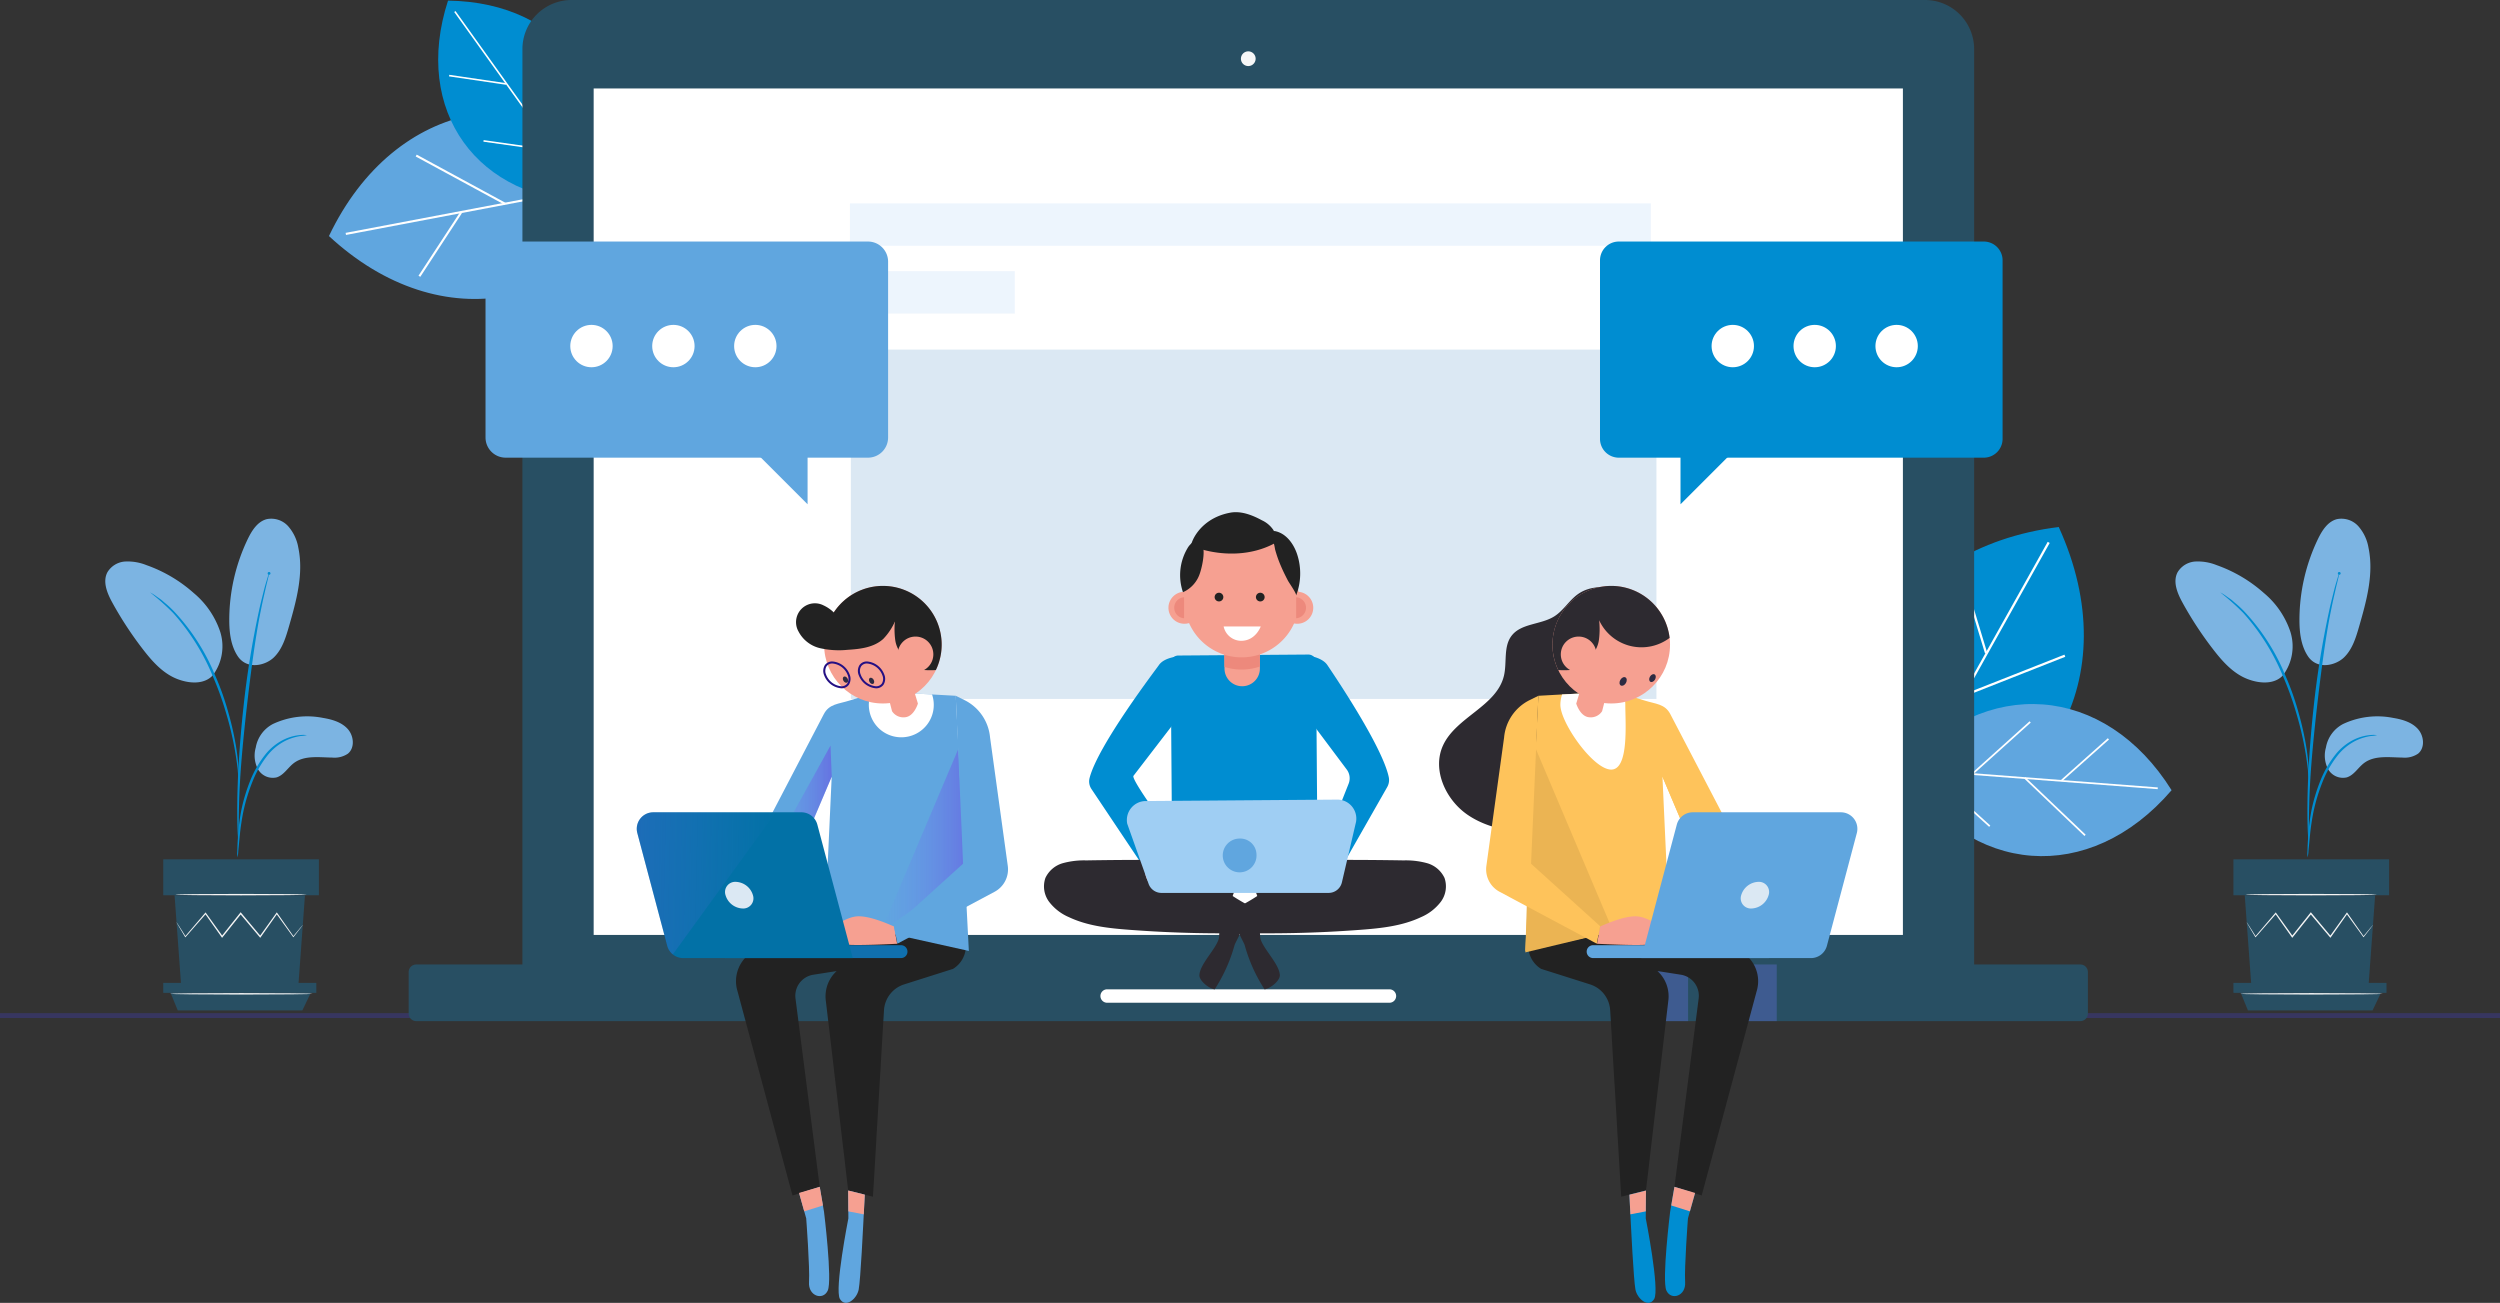 <svg xmlns="http://www.w3.org/2000/svg" xmlns:xlink="http://www.w3.org/1999/xlink" width="570" height="297.051" viewBox="0 0 570 297.051">
  <rect x="0" y="0" width="570" height="297.051" fill="#333333" stroke="none"/>
  <defs>
    <clipPath id="clip-path">
      <rect id="Rectangle_706" data-name="Rectangle 706" width="298.506" height="192.995" fill="none"/>
    </clipPath>
    <linearGradient id="linear-gradient" y1="0.5" x2="1" y2="0.5" gradientUnits="objectBoundingBox">
      <stop offset="0" stop-color="#737afb" stop-opacity="0"/>
      <stop offset="1" stop-color="#6c40e4" stop-opacity="0.502"/>
    </linearGradient>
    <linearGradient id="linear-gradient-3" x1="0.998" y1="0.509" x2="-1.107" y2="0.46" xlink:href="#linear-gradient"/>
  </defs>
  <g id="IT_Service_Netherlands_ic_11" transform="translate(-812 -944)">
    <g id="Group_257120" data-name="Group 257120" transform="translate(0 10)">
      <g id="Group_257112" data-name="Group 257112">
        <g id="Group_257110" data-name="Group 257110" transform="translate(16)">
          <rect id="Rectangle_158365" data-name="Rectangle 158365" width="570" height="1.103" transform="translate(796 1165)" fill="#373660"/>
          <g id="Group_2574" data-name="Group 2574" transform="translate(837.949 803.887)">
            <g id="Group_2529" data-name="Group 2529" transform="translate(33.051 130.256)">
              <g id="Group_2522" data-name="Group 2522" transform="translate(0 25.303)">
                <path id="Path_10254" data-name="Path 10254" d="M33.051,174.725h0C48.045,143.3,80.9,137.02,106.432,160.692h0C91.434,192.113,58.583,198.4,33.051,174.725Z" transform="translate(-33.051 -146.35)" fill="#60a6df"/>
                <g id="Group_2517" data-name="Group 2517" transform="translate(3.797 15.069)">
                  <rect id="Rectangle_678" data-name="Rectangle 678" width="67.495" height="0.484" transform="translate(0 12.58) rotate(-10.742)" fill="#fff"/>
                </g>
                <g id="Group_2518" data-name="Group 2518" transform="translate(20.418 22.92)">
                  <rect id="Rectangle_679" data-name="Rectangle 679" width="17.315" height="0.484" transform="translate(0 14.491) rotate(-56.814)" fill="#fff"/>
                </g>
                <g id="Group_2519" data-name="Group 2519" transform="translate(19.778 9.81)">
                  <rect id="Rectangle_680" data-name="Rectangle 680" width="0.484" height="23.105" transform="matrix(0.477, -0.879, 0.879, 0.477, 0, 0.425)" fill="#fff"/>
                </g>
                <g id="Group_2520" data-name="Group 2520" transform="translate(45.952 5.362)">
                  <rect id="Rectangle_681" data-name="Rectangle 681" width="0.484" height="22.964" transform="translate(0 0.431) rotate(-62.932)" fill="#fff"/>
                </g>
                <g id="Group_2521" data-name="Group 2521" transform="translate(42.597 18.534)">
                  <rect id="Rectangle_682" data-name="Rectangle 682" width="21.126" height="0.484" transform="matrix(0.543, -0.84, 0.84, 0.543, 0, 17.738)" fill="#fff"/>
                </g>
              </g>
              <g id="Group_2528" data-name="Group 2528" transform="translate(24.905)">
                <path id="Path_10255" data-name="Path 10255" d="M61.071,120.159h0c26.372.315,41.142,20.9,32.988,45.985h0C67.686,165.83,52.917,145.242,61.071,120.159Z" transform="translate(-58.827 -120.159)" fill="#008dd1"/>
                <g id="Group_2523" data-name="Group 2523" transform="translate(3.652 2.379)">
                  <rect id="Rectangle_683" data-name="Rectangle 683" width="0.367" height="51.128" transform="translate(0 0.213) rotate(-35.598)" fill="#fff"/>
                </g>
                <g id="Group_2524" data-name="Group 2524" transform="translate(2.473 16.911)">
                  <rect id="Rectangle_684" data-name="Rectangle 684" width="0.367" height="13.116" transform="translate(0 0.363) rotate(-81.633)" fill="#fff"/>
                </g>
                <g id="Group_2525" data-name="Group 2525" transform="translate(19.879 7.829)">
                  <rect id="Rectangle_685" data-name="Rectangle 685" width="17.502" height="0.367" transform="translate(0 17.466) rotate(-86.31)" fill="#fff"/>
                </g>
                <g id="Group_2526" data-name="Group 2526" transform="translate(31.704 24.41)">
                  <rect id="Rectangle_686" data-name="Rectangle 686" width="17.396" height="0.367" transform="translate(0 17.383) rotate(-87.759)" fill="#fff"/>
                </g>
                <g id="Group_2527" data-name="Group 2527" transform="translate(10.311 31.798)">
                  <rect id="Rectangle_687" data-name="Rectangle 687" width="0.367" height="16.003" transform="translate(0 0.363) rotate(-81.938)" fill="#fff"/>
                </g>
              </g>
            </g>
            <g id="Group_2542" data-name="Group 2542" transform="translate(382.226 250.263)">
              <g id="Group_2535" data-name="Group 2535" transform="translate(0)">
                <path id="Path_10256" data-name="Path 10256" d="M439.667,244.369h0c15.691,34.388-1.987,66.106-39.488,70.846h0C384.487,280.827,402.166,249.108,439.667,244.369Z" transform="translate(-394.454 -244.369)" fill="#008dd1"/>
                <g id="Group_2530" data-name="Group 2530" transform="translate(6.94 3.391)">
                  <rect id="Rectangle_688" data-name="Rectangle 688" width="73.275" height="0.525" transform="matrix(0.488, -0.873, 0.873, 0.488, 0, 63.969)" fill="#fff"/>
                </g>
                <g id="Group_2531" data-name="Group 2531" transform="translate(22.954 10.69)">
                  <rect id="Rectangle_689" data-name="Rectangle 689" width="0.525" height="18.797" transform="matrix(0.957, -0.29, 0.29, 0.957, 0, 0.152)" fill="#fff"/>
                </g>
                <g id="Group_2532" data-name="Group 2532" transform="translate(23.181 29.107)">
                  <rect id="Rectangle_690" data-name="Rectangle 690" width="25.084" height="0.525" transform="translate(0 9.202) rotate(-21.521)" fill="#fff"/>
                </g>
                <g id="Group_2533" data-name="Group 2533" transform="translate(9.008 53.983)">
                  <rect id="Rectangle_691" data-name="Rectangle 691" width="24.931" height="0.525" transform="translate(0 9.729) rotate(-22.97)" fill="#fff"/>
                </g>
                <g id="Group_2534" data-name="Group 2534" transform="translate(8.438 29.938)">
                  <rect id="Rectangle_692" data-name="Rectangle 692" width="0.525" height="22.935" transform="translate(0 0.155) rotate(-17.149)" fill="#fff"/>
                </g>
              </g>
              <g id="Group_2541" data-name="Group 2541" transform="translate(9.681 40.37)">
                <path id="Path_10257" data-name="Path 10257" d="M465.742,305.8h0c-18.651,21.725-46.081,19.659-61.267-4.614h0C423.126,279.462,450.556,281.527,465.742,305.8Z" transform="translate(-404.475 -286.153)" fill="#60a6df"/>
                <g id="Group_2536" data-name="Group 2536" transform="translate(2.754 14.762)">
                  <rect id="Rectangle_693" data-name="Rectangle 693" width="0.398" height="55.506" transform="translate(0 0.396) rotate(-85.607)" fill="#fff"/>
                </g>
                <g id="Group_2537" data-name="Group 2537" transform="translate(36.097 7.792)">
                  <rect id="Rectangle_694" data-name="Rectangle 694" width="14.239" height="0.398" transform="translate(0 9.469) rotate(-41.676)" fill="#fff"/>
                </g>
                <g id="Group_2538" data-name="Group 2538" transform="translate(27.647 16.686)">
                  <rect id="Rectangle_695" data-name="Rectangle 695" width="0.398" height="19.001" transform="translate(0 0.288) rotate(-46.377)" fill="#fff"/>
                </g>
                <g id="Group_2539" data-name="Group 2539" transform="translate(5.682 15.023)">
                  <rect id="Rectangle_696" data-name="Rectangle 696" width="0.398" height="18.885" transform="translate(0 0.295) rotate(-47.796)" fill="#fff"/>
                </g>
                <g id="Group_2540" data-name="Group 2540" transform="translate(15.963 3.937)">
                  <rect id="Rectangle_697" data-name="Rectangle 697" width="17.373" height="0.398" transform="matrix(0.744, -0.669, 0.669, 0.744, 0, 11.618)" fill="#fff"/>
                </g>
              </g>
            </g>
            <g id="Group_2569" data-name="Group 2569" transform="translate(51.23 130.113)">
              <g id="Group_2544" data-name="Group 2544" transform="translate(0 0)">
                <path id="Path_10258" data-name="Path 10258" d="M398.5,120.011H89.907a11.2,11.2,0,0,0-11.2,11.2V343.73H409.7V131.211a11.2,11.2,0,0,0-11.2-11.2Z" transform="translate(-52.774 -120.011)" fill="#284f63"/>
                <path id="Rectangle_698" data-name="Rectangle 698" d="M1.722,0H381.137a1.722,1.722,0,0,1,1.722,1.722v9.467a1.722,1.722,0,0,1-1.722,1.722H1.722A1.722,1.722,0,0,1,0,11.189V1.722A1.722,1.722,0,0,1,1.722,0Z" transform="translate(0 219.902)" fill="#284f63"/>
                <g id="Group_2543" data-name="Group 2543" transform="translate(30.617 4.715)">
                  <path id="Path_10259" data-name="Path 10259" d="M398.266,124.891H90.47a6.913,6.913,0,0,0-6.914,6.914V340.712H405.18V131.8a6.913,6.913,0,0,0-6.914-6.913Z" transform="translate(-83.556 -124.891)" fill="#284f63"/>
                  <rect id="Rectangle_699" data-name="Rectangle 699" width="298.506" height="192.995" transform="translate(11.559 15.455)" fill="#fff"/>
                  <rect id="Rectangle_700" data-name="Rectangle 700" width="253.949" height="157.974" transform="translate(33.838 32.965)" fill="#fff"/>
                </g>
                <path id="Path_10260" data-name="Path 10260" d="M251.617,133.807a1.677,1.677,0,1,1-1.676-1.677A1.677,1.677,0,0,1,251.617,133.807Z" transform="translate(-58.511 -120.421)" fill="#f7f7f7"/>
                <path id="Path_10261" data-name="Path 10261" d="M281,353.472H216.64a1.532,1.532,0,1,0,0,3.065H281a1.532,1.532,0,1,0,0-3.065Z" transform="translate(-57.389 -127.91)" fill="#fff"/>
              </g>
              <rect id="Rectangle_701" data-name="Rectangle 701" width="183.671" height="79.651" transform="translate(100.82 79.708)" fill="#dbe8f3"/>
              <rect id="Rectangle_704" data-name="Rectangle 704" width="11.715" height="12.911" transform="translate(279.987 219.902)" fill="#737afb" opacity="0.3"/>
              <rect id="Rectangle_705" data-name="Rectangle 705" width="11.715" height="12.911" transform="translate(300.204 219.902)" fill="#737afb" opacity="0.3"/>
              <g id="Group_2552" data-name="Group 2552" transform="translate(52.004 133.587)">
                <path id="Path_10266" data-name="Path 10266" d="M155.5,400.909l.045,6.343s-.8,4.062-1.444,8.39-1.123,8.924-.481,9.993c1.282,2.138,3.847,0,4.275-2.137s1.069-15.391,1.069-15.391l.427-8.551Z" transform="translate(-107.3 -263.057)" fill="#60a6df"/>
                <path id="Path_10267" data-name="Path 10267" d="M148.689,400.081l.98,5.692s1.924,15.6.855,17.956-4.49,1.283-4.275-1.924-.641-14.536-.641-14.536l-1.924-6.839Z" transform="translate(-106.976 -263.075)" fill="#60a6df"/>
                <g id="Group_2550" data-name="Group 2550" transform="translate(22.358 0)">
                  <path id="Path_10268" data-name="Path 10268" d="M150.841,328.132l.467,7.025-18.1,8.734a7.8,7.8,0,0,0-3.762,9.136l12.539,46.589,6.208-1.976-5.509-42.853a4.858,4.858,0,0,1,4.054-5.505l6.444-1.01,6.865-6.994-7.935,7.121a7.806,7.806,0,0,0-2.522,6.847l5.1,43.241,5.644,1.411,2.52-42.575a6.584,6.584,0,0,1,4.577-5.832l11.155-3.538a6.125,6.125,0,0,0,2.935-5.068l-.467-14.987Z" transform="translate(-128.84 -260.633)" fill="#222"/>
                  <path id="Path_10269" data-name="Path 10269" d="M182.188,342.353,179.2,284.18s-12.373-.742-16.056-.742c-2,0-5.432.952-8.137,1.819-2.541.814-4.652.742-5.886,3.108l-20.29,38.892,12.467,1.189,4.156-4.75-2.114-3.2,7.579-17.876-1.488,32.457Z" transform="translate(-128.832 -259.129)" fill="#60a6df"/>
                  <path id="Path_10270" data-name="Path 10270" d="M150.948,295.945l-13.448,24.3,4.187,4.906a7.4,7.4,0,0,0,3.321-.183l.745-.85-2.114-3.2,7.579-17.876Z" transform="translate(-129.127 -259.552)" fill="url(#linear-gradient)"/>
                  <path id="Path_10271" data-name="Path 10271" d="M167.857,293.647a7.391,7.391,0,0,0,7.009-9.77c-3.813-.2-8.592-.437-10.652-.437a16.583,16.583,0,0,0-3.386.491,7.391,7.391,0,0,0,7.029,9.716Z" transform="translate(-129.9 -259.13)" fill="#fff"/>
                  <path id="Path_10272" data-name="Path 10272" d="M181.833,294.6l2.334,29.387-20.828,14.278Z" transform="translate(-130 -259.507)" fill="url(#linear-gradient)"/>
                  <path id="Path_10273" data-name="Path 10273" d="M163.056,277.12c.347.694,2.776,10.237,2.776,10.237a3.078,3.078,0,0,0,2.951,1.387c2.081-.173,2.95-3.124,2.95-3.124l-3.644-11.973Z" transform="translate(-129.99 -258.794)" fill="#f6a091"/>
                  <path id="Path_10274" data-name="Path 10274" d="M175.515,270.744c0,6.575-6.981,13.85-13.554,13.85s-10.254-7.275-10.254-13.85a11.9,11.9,0,1,1,23.808,0Z" transform="translate(-129.606 -258.296)" fill="#f6a091"/>
                  <circle id="Ellipse_115" data-name="Ellipse 115" cx="13.402" cy="13.402" r="13.402" transform="translate(20.359)" fill="#f6a091"/>
                  <g id="Group_2548" data-name="Group 2548" transform="translate(20.16 17.225)">
                    <path id="Path_10275" data-name="Path 10275" d="M153.805,282.227a4.585,4.585,0,0,1-3.915-2.983,2.529,2.529,0,0,1,.175-2.32,2.039,2.039,0,0,1,1.73-.819,4.587,4.587,0,0,1,3.914,2.983,2.521,2.521,0,0,1-.175,2.319A2.039,2.039,0,0,1,153.805,282.227Zm-2.01-5.655a1.583,1.583,0,0,0-1.348.622,2.075,2.075,0,0,0-.118,1.894,4.091,4.091,0,0,0,3.476,2.673,1.586,1.586,0,0,0,1.348-.622,2.074,2.074,0,0,0,.117-1.894,4.089,4.089,0,0,0-3.475-2.673Z" transform="translate(-149.688 -276.103)" fill="#241084"/>
                  </g>
                  <g id="Group_2549" data-name="Group 2549" transform="translate(28.054 17.225)">
                    <path id="Path_10276" data-name="Path 10276" d="M161.976,282.227a4.585,4.585,0,0,1-3.915-2.983,2.526,2.526,0,0,1,.176-2.32,2.035,2.035,0,0,1,1.728-.819,4.587,4.587,0,0,1,3.915,2.983,2.527,2.527,0,0,1-.175,2.319A2.039,2.039,0,0,1,161.976,282.227Zm-2.01-5.655a1.583,1.583,0,0,0-1.348.622,2.072,2.072,0,0,0-.117,1.894,4.086,4.086,0,0,0,3.475,2.673,1.586,1.586,0,0,0,1.348-.622,2.074,2.074,0,0,0,.116-1.893,4.087,4.087,0,0,0-3.475-2.673Z" transform="translate(-157.859 -276.103)" fill="#241084"/>
                  </g>
                  <path id="Path_10277" data-name="Path 10277" d="M155.378,280.1c.212.371.181.79-.073.937s-.635-.034-.85-.4-.182-.789.073-.937S155.164,279.727,155.378,280.1Z" transform="translate(-129.692 -258.999)" fill="#2d2b42"/>
                  <path id="Path_10278" data-name="Path 10278" d="M161.543,280.392c.212.37.181.79-.073.937s-.635-.034-.85-.4-.181-.79.074-.937S161.329,280.021,161.543,280.392Z" transform="translate(-129.902 -259.01)" fill="#2d2b42"/>
                </g>
                <path id="Path_10279" data-name="Path 10279" d="M165.85,338.548c-.52-.174-4.918-2.305-8.041-2.305s-6.941,3.3-6.941,3.3-.521,1.735,1.562,1.389-.287,1.31-.287,1.31a18.873,18.873,0,0,0,2.542.425c2.429.347,11.9-.163,11.9-.163Z" transform="translate(-107.217 -260.915)" fill="#f6a091"/>
                <path id="Path_10280" data-name="Path 10280" d="M180.471,284.206l1.675,38.287L166.41,336.731l.749,4,22.162-11.833a5.8,5.8,0,0,0,3.016-5.911l-4.043-29.3a10.546,10.546,0,0,0-5.835-8.5Z" transform="translate(-107.746 -259.154)" fill="#60a6df"/>
                <g id="Group_2551" data-name="Group 2551" transform="translate(0 51.612)">
                  <path id="Path_10281" data-name="Path 10281" d="M166.647,346H126.558v-2.939h40.089a1.47,1.47,0,0,1,1.47,1.47h0a1.47,1.47,0,0,1-1.47,1.469Z" transform="translate(-106.397 -312.758)" fill="#1070af"/>
                  <path id="Path_10282" data-name="Path 10282" d="M154.945,344.943H116.286a3.771,3.771,0,0,1-3.644-2.8l-6.822-25.707a3.769,3.769,0,0,1,3.643-4.737H143.22a3.771,3.771,0,0,1,3.644,2.8Z" transform="translate(-105.694 -311.696)" fill="#0271a6"/>
                  <path id="Path_10283" data-name="Path 10283" d="M109.464,311.7a3.769,3.769,0,0,0-3.643,4.737l6.822,25.707a3.758,3.758,0,0,0,1.274,1.954l23.5-32.4Z" transform="translate(-105.694 -311.698)" fill="url(#linear-gradient-3)"/>
                  <path id="Path_10284" data-name="Path 10284" d="M132.852,331.145a2.318,2.318,0,0,1-2.357,3.037,4.222,4.222,0,0,1-3.89-3.037,2.318,2.318,0,0,1,2.357-3.036,4.223,4.223,0,0,1,3.891,3.036Z" transform="translate(-106.366 -312.245)" fill="#dbe8f3"/>
                </g>
                <path id="Path_10285" data-name="Path 10285" d="M163.308,258.277A13.4,13.4,0,0,0,150,270.128a10.647,10.647,0,0,0,16.07-4.027,18.871,18.871,0,0,0,.042,4.455,6.353,6.353,0,0,0,2.03,3.871,6.771,6.771,0,0,1,.728-3.016,2.322,2.322,0,0,1,2.648-1.139,2.166,2.166,0,0,1,1.249,1.742,4.409,4.409,0,0,1-.359,2.191,9.448,9.448,0,0,1-1.862,2.971,19.54,19.54,0,0,0,4.838.285,13.38,13.38,0,0,0-12.078-19.182Z" transform="translate(-107.189 -258.277)" fill="#222"/>
                <path id="Path_10286" data-name="Path 10286" d="M175.393,274.293a4.061,4.061,0,1,1-4.061-4.061,4.061,4.061,0,0,1,4.061,4.061Z" transform="translate(-107.775 -258.681)" fill="#f6a091"/>
                <path id="Path_10287" data-name="Path 10287" d="M148.7,400.081l.731,4.253-4.262,1.344-1.181-4.2Z" transform="translate(-106.987 -263.075)" fill="#f6a091"/>
                <path id="Path_10288" data-name="Path 10288" d="M155.615,405.708l3.52.68.224-4.485-3.78-.945Z" transform="translate(-107.377 -263.105)" fill="#f6a091"/>
                <path id="Path_10289" data-name="Path 10289" d="M166.043,265.978a13.566,13.566,0,0,1-2.888,4.51c-2.124,1.922-5.194,2.3-8.054,2.473a19.469,19.469,0,0,1-6.358-.371,7.436,7.436,0,0,1-4.9-3.8,4.3,4.3,0,0,1,5.672-5.969,8.291,8.291,0,0,1,3.4,2.862,29.537,29.537,0,0,1,5.479-3.094c1.614-.673,3.5-1.189,5.063-.4C164.605,262.765,165.383,264.876,166.043,265.978Z" transform="translate(-106.964 -258.395)" fill="#222"/>
              </g>
              <g id="Group_2555" data-name="Group 2555" transform="translate(234.93 133.587)">
                <path id="Path_10290" data-name="Path 10290" d="M336.2,259.3c-3.106-1.067-6.763-1.062-9.455.819-2.049,1.432-3.34,3.783-5.456,5.116-3.061,1.928-7.538,1.547-9.734,4.421-1.907,2.5-1.016,6.074-1.745,9.13-1.661,6.958-10.924,9.383-13.895,15.891-2.534,5.552.629,12.426,5.685,15.846s11.449,4.115,17.552,4.167a38.774,38.774,0,0,0,13.55-1.8c4.309-1.558,8.265-4.541,10.147-8.717,2.552-5.661.877-12.423-2.272-17.773-.953-1.618-2.072-3.3-2-5.175.081-2.124,1.654-3.842,2.778-5.649C345.816,268.4,344.094,262.012,336.2,259.3Z" transform="translate(-295.024 -258.288)" fill="#2d2a30"/>
                <path id="Path_10291" data-name="Path 10291" d="M343.713,400.909l-.046,6.343s.8,4.062,1.444,8.39,1.123,8.924.481,9.993c-1.282,2.138-3.847,0-4.275-2.137s-1.069-15.391-1.069-15.391l-.427-8.551Z" transform="translate(-296.542 -263.057)" fill="#008dd1"/>
                <path id="Path_10292" data-name="Path 10292" d="M350.489,400.081l-.979,5.692s-1.924,15.6-.854,17.956,4.489,1.283,4.274-1.924.641-14.536.641-14.536l1.924-6.839Z" transform="translate(-296.828 -263.075)" fill="#008dd1"/>
                <g id="Group_2553" data-name="Group 2553" transform="translate(19.659 0)">
                  <path id="Path_10293" data-name="Path 10293" d="M346.754,328.13l-.467,7.025,18.1,8.734a7.805,7.805,0,0,1,3.763,9.136l-12.542,46.588-6.208-1.976,5.511-42.853a4.859,4.859,0,0,0-4.055-5.505l-6.443-1.01-6.865-6.994,7.934,7.12A7.8,7.8,0,0,1,348,355.242l-5.095,43.241-5.643,1.411-2.52-42.575a6.584,6.584,0,0,0-4.578-5.832l-11.155-3.538a6.125,6.125,0,0,1-2.935-5.068l.467-14.987Z" transform="translate(-315.396 -260.632)" fill="#222"/>
                  <path id="Path_10294" data-name="Path 10294" d="M315.372,342.353l2.988-58.173s12.372-.742,16.054-.742c2.006,0,5.432.952,8.137,1.819,2.541.814,4.652.742,5.887,3.108l20.291,38.892-12.467,1.189-4.155-4.75,2.113-3.2-7.579-17.876,1.487,32.462Z" transform="translate(-315.372 -259.129)" fill="#fec35b"/>
                  <path id="Path_10295" data-name="Path 10295" d="M348,295.945l13.45,24.3-4.187,4.906a7.4,7.4,0,0,1-3.321-.183l-.744-.85,2.113-3.2-7.58-17.876Z" transform="translate(-316.468 -259.552)" fill="#fec35b"/>
                  <path id="Path_10296" data-name="Path 10296" d="M335.237,301.008c-4.089,0-11.588-10.675-11.588-14.764a7.386,7.386,0,0,1,.393-2.368c3.813-.2,8.592-.437,10.652-.437a16.6,16.6,0,0,1,3.388.491,7.39,7.39,0,0,1,.374,2.314C338.455,290.332,339.325,301.008,335.237,301.008Z" transform="translate(-315.652 -259.129)" fill="#fff"/>
                  <path id="Path_10297" data-name="Path 10297" d="M316.9,294.6l-1.523,48.466,20.018-4.8Z" transform="translate(-315.372 -259.507)" fill="#ebb453"/>
                  <path id="Path_10298" data-name="Path 10298" d="M336.069,277.12c-.347.694-2.776,10.237-2.776,10.237a3.078,3.078,0,0,1-2.951,1.387c-2.081-.173-2.95-3.124-2.95-3.124l3.645-11.973Z" transform="translate(-315.779 -258.794)" fill="#f6a091"/>
                  <path id="Path_10299" data-name="Path 10299" d="M323.08,270.744c0,6.575,6.981,13.85,13.554,13.85s10.254-7.275,10.254-13.85a11.9,11.9,0,1,0-23.808,0Z" transform="translate(-315.633 -258.296)" fill="#f6a091"/>
                  <circle id="Ellipse_116" data-name="Ellipse 116" cx="13.402" cy="13.402" r="13.402" transform="translate(6.194)" fill="#f6a091"/>
                  <path id="Path_10300" data-name="Path 10300" d="M344.784,279.668c-.268.463-.226.986.092,1.17s.793-.042,1.062-.505.225-.986-.093-1.17S345.051,279.205,344.784,279.668Z" transform="translate(-316.361 -258.982)" fill="#2d2b42"/>
                  <path id="Path_10301" data-name="Path 10301" d="M337.8,280.421c-.294.51-.249,1.084.1,1.286s.87-.047,1.164-.556.248-1.084-.1-1.285S338.1,279.913,337.8,280.421Z" transform="translate(-316.125 -259.005)" fill="#2d2b42"/>
                </g>
                <path id="Path_10302" data-name="Path 10302" d="M333.026,338.548c.521-.174,4.918-2.305,8.041-2.305s6.941,3.3,6.941,3.3.521,1.735-1.561,1.389.286,1.31.286,1.31a18.873,18.873,0,0,1-2.542.425c-2.429.347-11.9-.163-11.9-.163Z" transform="translate(-296.285 -260.915)" fill="#f6a091"/>
                <path id="Path_10303" data-name="Path 10303" d="M318.045,284.206l-1.675,38.287,15.737,14.237-.749,4L309.2,328.894a5.8,5.8,0,0,1-3.016-5.911l4.043-29.3a10.548,10.548,0,0,1,5.835-8.5Z" transform="translate(-295.398 -259.154)" fill="#fec35b"/>
                <g id="Group_2554" data-name="Group 2554" transform="translate(33.654 51.612)">
                  <path id="Path_10304" data-name="Path 10304" d="M331.327,346h40.091v-2.939H331.327a1.47,1.47,0,0,0-1.47,1.47h0a1.47,1.47,0,0,0,1.47,1.469Z" transform="translate(-329.857 -312.758)" fill="#60a6df"/>
                  <path id="Path_10305" data-name="Path 10305" d="M342.762,344.943H381.42a3.771,3.771,0,0,0,3.644-2.8l6.823-25.707a3.77,3.77,0,0,0-3.645-4.737H354.486a3.771,3.771,0,0,0-3.644,2.8Z" transform="translate(-330.293 -311.696)" fill="#60a6df"/>
                  <path id="Path_10307" data-name="Path 10307" d="M366.291,331.145a2.318,2.318,0,0,0,2.357,3.037,4.222,4.222,0,0,0,3.89-3.037,2.318,2.318,0,0,0-2.357-3.036,4.223,4.223,0,0,0-3.89,3.036Z" transform="translate(-331.057 -312.245)" fill="#dbe8f3"/>
                </g>
                <path id="Path_10308" data-name="Path 10308" d="M335.185,258.277a13.4,13.4,0,0,1,13.306,11.854,10.646,10.646,0,0,1-16.069-4.03,18.925,18.925,0,0,1-.042,4.455,6.349,6.349,0,0,1-2.03,3.871,6.755,6.755,0,0,0-.728-3.016,2.322,2.322,0,0,0-2.648-1.139,2.166,2.166,0,0,0-1.249,1.742,4.417,4.417,0,0,0,.359,2.191,9.447,9.447,0,0,0,1.862,2.971,19.533,19.533,0,0,1-4.838.285,13.38,13.38,0,0,1,12.077-19.182Z" transform="translate(-295.929 -258.277)" fill="#2d2a30"/>
                <path id="Path_10309" data-name="Path 10309" d="M323.752,274.293a4.061,4.061,0,1,0,4.061-4.061,4.061,4.061,0,0,0-4.061,4.061Z" transform="translate(-295.996 -258.681)" fill="#f6a091"/>
                <path id="Path_10310" data-name="Path 10310" d="M350.539,400.081l-.731,4.253,4.262,1.344,1.181-4.2Z" transform="translate(-296.878 -263.075)" fill="#f6a091"/>
                <path id="Path_10311" data-name="Path 10311" d="M343.68,405.708l-3.52.68-.224-4.485,3.78-.945Z" transform="translate(-296.544 -263.105)" fill="#f6a091"/>
              </g>
              <g id="Group_2568" data-name="Group 2568" transform="translate(100.61 46.371)">
                <rect id="Rectangle_710" data-name="Rectangle 710" width="182.605" height="9.662" fill="#c1def6" opacity="0.3"/>
                <rect id="Rectangle_711" data-name="Rectangle 711" width="37.589" height="9.662" transform="translate(0 15.458)" fill="#c1def6" opacity="0.3"/>
              </g>
            </g>
            <g id="Group_2571" data-name="Group 2571" transform="translate(68.751 185.184)">
              <g id="Group_2570" data-name="Group 2570">
                <path id="Path_10343" data-name="Path 10343" d="M161.786,221.7a4.59,4.59,0,0,1-4.587,4.587H74.587A4.59,4.59,0,0,1,70,221.7V181.6a4.587,4.587,0,0,1,4.587-4.587H157.2a4.587,4.587,0,0,1,4.587,4.587Z" transform="translate(-70 -177.011)" fill="#60a6df"/>
                <path id="Path_10344" data-name="Path 10344" d="M124,216.943,145.256,238.2V215.01S127.865,216.943,124,216.943Z" transform="translate(-71.827 -178.296)" fill="#60a6df"/>
              </g>
              <circle id="Ellipse_117" data-name="Ellipse 117" cx="4.831" cy="4.831" r="4.831" transform="translate(19.323 19.001)" fill="#fff"/>
              <circle id="Ellipse_118" data-name="Ellipse 118" cx="4.831" cy="4.831" r="4.831" transform="translate(38.002 19.001)" fill="#fff"/>
              <circle id="Ellipse_119" data-name="Ellipse 119" cx="4.831" cy="4.831" r="4.831" transform="translate(56.681 19.001)" fill="#fff"/>
            </g>
            <g id="Group_2573" data-name="Group 2573" transform="translate(322.851 185.184)">
              <g id="Group_2572" data-name="Group 2572" transform="translate(0 0)">
                <path id="Path_10345" data-name="Path 10345" d="M333,222a4.29,4.29,0,0,0,4.29,4.29H420.5a4.29,4.29,0,0,0,4.29-4.29V181.3a4.29,4.29,0,0,0-4.29-4.288H337.29A4.29,4.29,0,0,0,333,181.3Z" transform="translate(-333 -177.011)" fill="#008dd1"/>
                <path id="Path_10346" data-name="Path 10346" d="M373.256,216.943,352,238.2V215.01S369.391,216.943,373.256,216.943Z" transform="translate(-333.643 -178.296)" fill="#008dd1"/>
              </g>
              <circle id="Ellipse_120" data-name="Ellipse 120" cx="4.831" cy="4.831" r="4.831" transform="translate(62.801 19.001)" fill="#fff"/>
              <circle id="Ellipse_121" data-name="Ellipse 121" cx="4.831" cy="4.831" r="4.831" transform="translate(44.122 19.001)" fill="#fff"/>
              <circle id="Ellipse_122" data-name="Ellipse 122" cx="4.831" cy="4.831" r="4.831" transform="translate(25.442 19.001)" fill="#fff"/>
            </g>
          </g>
        </g>
        <g id="Group_254277" data-name="Group 254277" transform="translate(836.007 1052.24)">
          <g id="Group_254259" data-name="Group 254259">
            <g id="Group_254245" data-name="Group 254245" transform="translate(34.059 45.121)">
              <g id="Group_254244" data-name="Group 254244">
                <path id="Path_110419" data-name="Path 110419" d="M691.759,377.559a18.394,18.394,0,0,1,11.411-1.386c2.07.342,4.228.961,5.637,2.517s1.675,4.291.058,5.627a5.4,5.4,0,0,1-3.554.9c-3.016-.035-6.363-.566-8.773,1.249-1.375,1.035-2.29,2.757-3.934,3.266a3.886,3.886,0,0,1-4.276-1.9,6.644,6.644,0,0,1-.483-4.9A7.484,7.484,0,0,1,691.759,377.559Z" transform="translate(-687.598 -375.851)" fill="#7cb4e2"/>
              </g>
            </g>
            <g id="Group_254247" data-name="Group 254247" transform="translate(28.265)">
              <g id="Group_254246" data-name="Group 254246">
                <path id="Path_110420" data-name="Path 110420" d="M682.652,353.2c2.122,3.031,6.247,2.027,8.16.178s2.721-4.532,3.456-7.089c1.681-5.842,3.376-11.971,2.127-17.921a9.959,9.959,0,0,0-2.289-4.873,5.2,5.2,0,0,0-4.929-1.641c-2.08.549-3.372,2.587-4.307,4.524a42.727,42.727,0,0,0-4.221,18.333c-.01,2.953.338,6.05,2,8.488" transform="translate(-680.648 -321.725)" fill="#7cb4e2"/>
              </g>
            </g>
            <g id="Group_254249" data-name="Group 254249" transform="translate(0 9.753)">
              <g id="Group_254248" data-name="Group 254248">
                <path id="Path_110421" data-name="Path 110421" d="M671.183,359.5A11.032,11.032,0,0,0,672.9,349.35a19.564,19.564,0,0,0-6.012-8.72,32.35,32.35,0,0,0-10.764-6.351,11.475,11.475,0,0,0-4.842-.823,5.081,5.081,0,0,0-4.062,2.458c-1.133,2.161-.047,4.781,1.128,6.919a81.953,81.953,0,0,0,7.07,10.766c2.119,2.733,4.547,5.428,7.777,6.662s6.584,1.09,8.3-1.15" transform="translate(-646.742 -333.424)" fill="#7cb4e2"/>
              </g>
            </g>
            <g id="Group_254252" data-name="Group 254252" transform="translate(30.087 49.33)">
              <g id="Group_254251" data-name="Group 254251">
                <g id="Group_254250" data-name="Group 254250">
                  <path id="Path_110422" data-name="Path 110422" d="M682.871,408.773a6.623,6.623,0,0,0,.193-1.377l.366-3.76a54.275,54.275,0,0,1,.845-5.513,42.518,42.518,0,0,1,2-6.507,23.962,23.962,0,0,1,3.323-5.888,12.4,12.4,0,0,1,4.2-3.493,11.742,11.742,0,0,1,3.538-1.1,6.658,6.658,0,0,0,1.371-.2,6.445,6.445,0,0,0-1.4-.022,10.7,10.7,0,0,0-3.689.96A12.385,12.385,0,0,0,689.2,385.4a23.431,23.431,0,0,0-3.445,6.006,39.829,39.829,0,0,0-1.989,6.614,46.536,46.536,0,0,0-.734,5.583c-.119,1.6-.164,2.888-.186,3.782A6.516,6.516,0,0,0,682.871,408.773Z" transform="translate(-682.833 -380.9)" fill="#008dd1"/>
                </g>
              </g>
            </g>
            <g id="Group_254255" data-name="Group 254255" transform="translate(30.087 12.179)">
              <g id="Group_254254" data-name="Group 254254">
                <g id="Group_254253" data-name="Group 254253">
                  <path id="Path_110423" data-name="Path 110423" d="M683.13,398.466a2.7,2.7,0,0,0,.038-.639c0-.48,0-1.085-.005-1.827,0-1.586,0-3.881.081-6.715.141-5.669.629-11.769,1.571-20.371.893-8.087,2.091-17.5,3.355-23.618.271-1.391.544-2.644.8-3.741s.454-2.047.657-2.814c.173-.722.314-1.31.427-1.776a.321.321,0,1,0-.11-.032c-.14.46-.315,1.04-.531,1.751-.235.759-.477,1.7-.752,2.8s-.588,2.342-.885,3.731a207.613,207.613,0,0,0-3.527,21.915c-.944,8.619-1.371,16.466-1.408,22.149-.033,2.842.027,5.142.1,6.729.046.742.083,1.346.112,1.826A2.728,2.728,0,0,0,683.13,398.466Z" transform="translate(-682.833 -336.334)" fill="#008dd1"/>
                </g>
              </g>
            </g>
            <g id="Group_254258" data-name="Group 254258" transform="translate(10.176 16.807)">
              <g id="Group_254257" data-name="Group 254257">
                <g id="Group_254256" data-name="Group 254256">
                  <path id="Path_110424" data-name="Path 110424" d="M679.2,384.254a12.21,12.21,0,0,0-.013-1.909c-.071-1.227-.239-3-.585-5.173a68.069,68.069,0,0,0-1.682-7.536,61.6,61.6,0,0,0-3.151-8.917,47.5,47.5,0,0,0-9.254-14.41,23.41,23.41,0,0,0-2.177-2.024c-.333-.283-.629-.564-.929-.787l-.844-.582a12.35,12.35,0,0,0-1.607-1.03,57.026,57.026,0,0,1,5.268,4.7,50.038,50.038,0,0,1,9.023,14.358,70.357,70.357,0,0,1,3.169,8.835,76.587,76.587,0,0,1,1.79,7.461c.394,2.15.623,3.906.76,5.121A12.246,12.246,0,0,0,679.2,384.254Z" transform="translate(-658.948 -341.886)" fill="#008dd1"/>
                </g>
              </g>
            </g>
          </g>
          <g id="Group_254261" data-name="Group 254261" transform="translate(15.793 85.875)">
            <g id="Group_254260" data-name="Group 254260">
              <path id="Path_110425" data-name="Path 110425" d="M665.686,424.738l1.517,20.778H693.9l1.517-20.778Z" transform="translate(-665.686 -424.738)" fill="#284f63"/>
            </g>
          </g>
          <g id="Group_254263" data-name="Group 254263" transform="translate(13.215 77.685)">
            <g id="Group_254262" data-name="Group 254262">
              <rect id="Rectangle_158440" data-name="Rectangle 158440" width="35.49" height="8.19" fill="#284f63"/>
            </g>
          </g>
          <g id="Group_254265" data-name="Group 254265" transform="translate(13.215 105.858)">
            <g id="Group_254264" data-name="Group 254264">
              <path id="Path_110426" data-name="Path 110426" d="M662.594,448.709v2.27h34.9v-2.27Z" transform="translate(-662.594 -448.709)" fill="#284f63"/>
            </g>
          </g>
          <g id="Group_254267" data-name="Group 254267" transform="translate(14.882 108.128)">
            <g id="Group_254266" data-name="Group 254266">
              <path id="Path_110427" data-name="Path 110427" d="M666.229,455.428l-1.634-4h31.964l-1.907,4Z" transform="translate(-664.594 -451.432)" fill="#284f63"/>
            </g>
          </g>
          <g id="Group_254270" data-name="Group 254270" transform="translate(16.243 89.746)">
            <g id="Group_254269" data-name="Group 254269">
              <g id="Group_254268" data-name="Group 254268">
                <path id="Path_110428" data-name="Path 110428" d="M695.007,432.3a.9.9,0,0,1-.124.191l-.4.529-1.555,1.99-.069.088-.067-.092-3.821-5.284h.22l-3.761,5.326-.118.167-.132-.157c-1.388-1.651-2.9-3.445-4.461-5.307l.258,0-.246.308-3.988,5-.133.167-.123-.173-3.763-5.325.218.011-4.634,5.28-.082.093-.062-.105-1.451-2.438-.372-.649a1.043,1.043,0,0,1-.114-.232,1.025,1.025,0,0,1,.156.206l.412.624,1.523,2.393-.145-.012,4.561-5.344.115-.135.1.146c1.155,1.611,2.431,3.393,3.8,5.3l-.256-.008,3.98-5.008.245-.308.127-.159.13.156,4.449,5.318-.25.01,3.8-5.3.111-.156.109.156,3.74,5.341-.136,0,1.617-1.94.434-.5C694.947,432.351,695,432.3,695.007,432.3Z" transform="translate(-666.226 -429.382)" fill="#f5f5f5"/>
              </g>
            </g>
          </g>
          <g id="Group_254273" data-name="Group 254273" transform="translate(16.015 85.571)">
            <g id="Group_254272" data-name="Group 254272">
              <g id="Group_254271" data-name="Group 254271">
                <path id="Path_110429" data-name="Path 110429" d="M695.829,424.54c0,.092-6.688.167-14.937.167s-14.939-.075-14.939-.167,6.687-.166,14.939-.166S695.829,424.448,695.829,424.54Z" transform="translate(-665.953 -424.374)" fill="#f5f5f5"/>
              </g>
            </g>
          </g>
          <g id="Group_254276" data-name="Group 254276" transform="translate(14.771 108.185)">
            <g id="Group_254275" data-name="Group 254275">
              <g id="Group_254274" data-name="Group 254274">
                <path id="Path_110430" data-name="Path 110430" d="M696.929,451.668c0,.092-7.269.166-16.234.166s-16.235-.074-16.235-.166,7.268-.167,16.235-.167S696.929,451.576,696.929,451.668Z" transform="translate(-664.46 -451.501)" fill="#f5f5f5"/>
              </g>
            </g>
          </g>
        </g>
        <g id="Group_257111" data-name="Group 257111" transform="translate(1308.007 1052.24)">
          <g id="Group_254259-2" data-name="Group 254259">
            <g id="Group_254245-2" data-name="Group 254245" transform="translate(34.059 45.121)">
              <g id="Group_254244-2" data-name="Group 254244">
                <path id="Path_110419-2" data-name="Path 110419" d="M691.759,377.559a18.394,18.394,0,0,1,11.411-1.386c2.07.342,4.228.961,5.637,2.517s1.675,4.291.058,5.627a5.4,5.4,0,0,1-3.554.9c-3.016-.035-6.363-.566-8.773,1.249-1.375,1.035-2.29,2.757-3.934,3.266a3.886,3.886,0,0,1-4.276-1.9,6.644,6.644,0,0,1-.483-4.9A7.484,7.484,0,0,1,691.759,377.559Z" transform="translate(-687.598 -375.851)" fill="#7cb4e2"/>
              </g>
            </g>
            <g id="Group_254247-2" data-name="Group 254247" transform="translate(28.265)">
              <g id="Group_254246-2" data-name="Group 254246">
                <path id="Path_110420-2" data-name="Path 110420" d="M682.652,353.2c2.122,3.031,6.247,2.027,8.16.178s2.721-4.532,3.456-7.089c1.681-5.842,3.376-11.971,2.127-17.921a9.959,9.959,0,0,0-2.289-4.873,5.2,5.2,0,0,0-4.929-1.641c-2.08.549-3.372,2.587-4.307,4.524a42.727,42.727,0,0,0-4.221,18.333c-.01,2.953.338,6.05,2,8.488" transform="translate(-680.648 -321.725)" fill="#7cb4e2"/>
              </g>
            </g>
            <g id="Group_254249-2" data-name="Group 254249" transform="translate(0 9.753)">
              <g id="Group_254248-2" data-name="Group 254248">
                <path id="Path_110421-2" data-name="Path 110421" d="M671.183,359.5A11.032,11.032,0,0,0,672.9,349.35a19.564,19.564,0,0,0-6.012-8.72,32.35,32.35,0,0,0-10.764-6.351,11.475,11.475,0,0,0-4.842-.823,5.081,5.081,0,0,0-4.062,2.458c-1.133,2.161-.047,4.781,1.128,6.919a81.953,81.953,0,0,0,7.07,10.766c2.119,2.733,4.547,5.428,7.777,6.662s6.584,1.09,8.3-1.15" transform="translate(-646.742 -333.424)" fill="#7cb4e2"/>
              </g>
            </g>
            <g id="Group_254252-2" data-name="Group 254252" transform="translate(30.087 49.33)">
              <g id="Group_254251-2" data-name="Group 254251">
                <g id="Group_254250-2" data-name="Group 254250">
                  <path id="Path_110422-2" data-name="Path 110422" d="M682.871,408.773a6.623,6.623,0,0,0,.193-1.377l.366-3.76a54.275,54.275,0,0,1,.845-5.513,42.518,42.518,0,0,1,2-6.507,23.962,23.962,0,0,1,3.323-5.888,12.4,12.4,0,0,1,4.2-3.493,11.742,11.742,0,0,1,3.538-1.1,6.658,6.658,0,0,0,1.371-.2,6.445,6.445,0,0,0-1.4-.022,10.7,10.7,0,0,0-3.689.96A12.385,12.385,0,0,0,689.2,385.4a23.431,23.431,0,0,0-3.445,6.006,39.829,39.829,0,0,0-1.989,6.614,46.536,46.536,0,0,0-.734,5.583c-.119,1.6-.164,2.888-.186,3.782A6.516,6.516,0,0,0,682.871,408.773Z" transform="translate(-682.833 -380.9)" fill="#008dd1"/>
                </g>
              </g>
            </g>
            <g id="Group_254255-2" data-name="Group 254255" transform="translate(30.087 12.179)">
              <g id="Group_254254-2" data-name="Group 254254">
                <g id="Group_254253-2" data-name="Group 254253">
                  <path id="Path_110423-2" data-name="Path 110423" d="M683.13,398.466a2.7,2.7,0,0,0,.038-.639c0-.48,0-1.085-.005-1.827,0-1.586,0-3.881.081-6.715.141-5.669.629-11.769,1.571-20.371.893-8.087,2.091-17.5,3.355-23.618.271-1.391.544-2.644.8-3.741s.454-2.047.657-2.814c.173-.722.314-1.31.427-1.776a.321.321,0,1,0-.11-.032c-.14.46-.315,1.04-.531,1.751-.235.759-.477,1.7-.752,2.8s-.588,2.342-.885,3.731a207.613,207.613,0,0,0-3.527,21.915c-.944,8.619-1.371,16.466-1.408,22.149-.033,2.842.027,5.142.1,6.729.046.742.083,1.346.112,1.826A2.728,2.728,0,0,0,683.13,398.466Z" transform="translate(-682.833 -336.334)" fill="#008dd1"/>
                </g>
              </g>
            </g>
            <g id="Group_254258-2" data-name="Group 254258" transform="translate(10.176 16.807)">
              <g id="Group_254257-2" data-name="Group 254257">
                <g id="Group_254256-2" data-name="Group 254256">
                  <path id="Path_110424-2" data-name="Path 110424" d="M679.2,384.254a12.21,12.21,0,0,0-.013-1.909c-.071-1.227-.239-3-.585-5.173a68.069,68.069,0,0,0-1.682-7.536,61.6,61.6,0,0,0-3.151-8.917,47.5,47.5,0,0,0-9.254-14.41,23.41,23.41,0,0,0-2.177-2.024c-.333-.283-.629-.564-.929-.787l-.844-.582a12.35,12.35,0,0,0-1.607-1.03,57.026,57.026,0,0,1,5.268,4.7,50.038,50.038,0,0,1,9.023,14.358,70.357,70.357,0,0,1,3.169,8.835,76.587,76.587,0,0,1,1.79,7.461c.394,2.15.623,3.906.76,5.121A12.246,12.246,0,0,0,679.2,384.254Z" transform="translate(-658.948 -341.886)" fill="#008dd1"/>
                </g>
              </g>
            </g>
          </g>
          <g id="Group_254261-2" data-name="Group 254261" transform="translate(15.793 85.875)">
            <g id="Group_254260-2" data-name="Group 254260">
              <path id="Path_110425-2" data-name="Path 110425" d="M665.686,424.738l1.517,20.778H693.9l1.517-20.778Z" transform="translate(-665.686 -424.738)" fill="#284f63"/>
            </g>
          </g>
          <g id="Group_254263-2" data-name="Group 254263" transform="translate(13.215 77.685)">
            <g id="Group_254262-2" data-name="Group 254262">
              <rect id="Rectangle_158440-2" data-name="Rectangle 158440" width="35.49" height="8.19" fill="#284f63"/>
            </g>
          </g>
          <g id="Group_254265-2" data-name="Group 254265" transform="translate(13.215 105.858)">
            <g id="Group_254264-2" data-name="Group 254264">
              <path id="Path_110426-2" data-name="Path 110426" d="M662.594,448.709v2.27h34.9v-2.27Z" transform="translate(-662.594 -448.709)" fill="#284f63"/>
            </g>
          </g>
          <g id="Group_254267-2" data-name="Group 254267" transform="translate(14.882 108.128)">
            <g id="Group_254266-2" data-name="Group 254266">
              <path id="Path_110427-2" data-name="Path 110427" d="M666.229,455.428l-1.634-4h31.964l-1.907,4Z" transform="translate(-664.594 -451.432)" fill="#284f63"/>
            </g>
          </g>
          <g id="Group_254270-2" data-name="Group 254270" transform="translate(16.243 89.746)">
            <g id="Group_254269-2" data-name="Group 254269">
              <g id="Group_254268-2" data-name="Group 254268">
                <path id="Path_110428-2" data-name="Path 110428" d="M695.007,432.3a.9.9,0,0,1-.124.191l-.4.529-1.555,1.99-.069.088-.067-.092-3.821-5.284h.22l-3.761,5.326-.118.167-.132-.157c-1.388-1.651-2.9-3.445-4.461-5.307l.258,0-.246.308-3.988,5-.133.167-.123-.173-3.763-5.325.218.011-4.634,5.28-.082.093-.062-.105-1.451-2.438-.372-.649a1.043,1.043,0,0,1-.114-.232,1.025,1.025,0,0,1,.156.206l.412.624,1.523,2.393-.145-.012,4.561-5.344.115-.135.1.146c1.155,1.611,2.431,3.393,3.8,5.3l-.256-.008,3.98-5.008.245-.308.127-.159.13.156,4.449,5.318-.25.01,3.8-5.3.111-.156.109.156,3.74,5.341-.136,0,1.617-1.94.434-.5C694.947,432.351,695,432.3,695.007,432.3Z" transform="translate(-666.226 -429.382)" fill="#f5f5f5"/>
              </g>
            </g>
          </g>
          <g id="Group_254273-2" data-name="Group 254273" transform="translate(16.015 85.571)">
            <g id="Group_254272-2" data-name="Group 254272">
              <g id="Group_254271-2" data-name="Group 254271">
                <path id="Path_110429-2" data-name="Path 110429" d="M695.829,424.54c0,.092-6.688.167-14.937.167s-14.939-.075-14.939-.167,6.687-.166,14.939-.166S695.829,424.448,695.829,424.54Z" transform="translate(-665.953 -424.374)" fill="#f5f5f5"/>
              </g>
            </g>
          </g>
          <g id="Group_254276-2" data-name="Group 254276" transform="translate(14.771 108.185)">
            <g id="Group_254275-2" data-name="Group 254275">
              <g id="Group_254274-2" data-name="Group 254274">
                <path id="Path_110430-2" data-name="Path 110430" d="M696.929,451.668c0,.092-7.269.166-16.234.166s-16.235-.074-16.235-.166,7.268-.167,16.235-.167S696.929,451.576,696.929,451.668Z" transform="translate(-664.46 -451.501)" fill="#f5f5f5"/>
              </g>
            </g>
          </g>
        </g>
      </g>
    </g>
    <g id="Group_2559" data-name="Group 2559" transform="translate(1050.014 1060.777)">
      <path id="Rectangle_707" data-name="Rectangle 707" d="M1.739,0H31.4a1.739,1.739,0,0,1,1.739,1.739V37.3H0V1.739A1.739,1.739,0,0,1,1.739,0Z" transform="translate(28.89 32.697) rotate(-0.435)" fill="#008dd1"/>
      <path id="Path_10312" data-name="Path 10312" d="M248.448,291.712h0a4.035,4.035,0,0,1-4.064-4l-.093-12.259a.54.54,0,0,1,.537-.546l6.984-.053a.542.542,0,0,1,.546.537l.094,12.26A4.035,4.035,0,0,1,248.448,291.712Z" transform="translate(-203.211 -252.027)" fill="#f6a091"/>
      <path id="Path_10313" data-name="Path 10313" d="M252.45,287.22l-.09-11.832a.542.542,0,0,0-.544-.537l-6.982.053a.54.54,0,0,0-.537.546l.09,11.857a12.956,12.956,0,0,0,8.065-.085Z" transform="translate(-203.214 -252.027)" fill="#ed897c"/>
      <path id="Path_10314" data-name="Path 10314" d="M260.651,268.014v-1.348a12.931,12.931,0,0,0-12.893-12.893h0a12.931,12.931,0,0,0-12.892,12.893v5.284a4.731,4.731,0,0,0,.116,1.033,13.1,13.1,0,1,0,25.67-4.97Z" transform="translate(-202.893 -251.314)" fill="#f6a091"/>
      <path id="Path_10315" data-name="Path 10315" d="M244.04,271.231a.991.991,0,1,1-.991-.991A.991.991,0,0,1,244.04,271.231Z" transform="translate(-203.135 -251.871)" fill="#222"/>
      <path id="Path_10316" data-name="Path 10316" d="M253.788,271.231a.992.992,0,1,1-.992-.991A.992.992,0,0,1,253.788,271.231Z" transform="translate(-203.465 -251.871)" fill="#222"/>
      <path id="Path_10317" data-name="Path 10317" d="M238.454,273.66a3.647,3.647,0,1,1-3.647-3.647,3.646,3.646,0,0,1,3.647,3.647Z" transform="translate(-202.768 -251.866)" fill="#f6a091"/>
      <path id="Path_10318" data-name="Path 10318" d="M265.074,273.66a3.647,3.647,0,1,1-3.647-3.647A3.646,3.646,0,0,1,265.074,273.66Z" transform="translate(-203.668 -251.866)" fill="#f6a091"/>
      <path id="Path_10319" data-name="Path 10319" d="M234.769,271.3a2.4,2.4,0,0,0,0,4.79Z" transform="translate(-202.814 -251.904)" fill="#ed897c"/>
      <path id="Path_10320" data-name="Path 10320" d="M261.3,271.3a2.4,2.4,0,0,1,0,4.79Z" transform="translate(-203.788 -251.904)" fill="#ed897c"/>
      <path id="Path_10321" data-name="Path 10321" d="M212.962,315.484a3.082,3.082,0,0,1-.425-2.464c1.869-7.458,15.261-24.955,15.783-25.736,1.4-2.095,5.44-2.1,5.44-2.1l.525,12.042-11.729,15.26c-.79.93,12.113,18.066,12.113,18.066l-8.342,4.914Z" transform="translate(-202.134 -252.378)" fill="#008dd1"/>
      <path id="Path_10322" data-name="Path 10322" d="M282.082,315.075a3.232,3.232,0,0,0,.387-2.227c-1.462-7.292-13.467-24.779-13.983-25.573-1.379-2.121-5.395-2.323-5.395-2.323l-.57,12.266,10.354,13.826a3.331,3.331,0,0,1,.431,3.225l-7.842,19.786,5.014,1.4Z" transform="translate(-203.831 -252.369)" fill="#008dd1"/>
      <g id="Group_2556" data-name="Group 2556" transform="translate(0 79.279)">
        <path id="Path_10323" data-name="Path 10323" d="M248.7,333.661q-18.618-.586-37.252-.263a18.278,18.278,0,0,0-5.342.628,6.271,6.271,0,0,0-3.993,3.373,5.877,5.877,0,0,0,.852,5.448,11.2,11.2,0,0,0,4.493,3.483c4.3,2.036,9.147,2.544,13.892,2.9a280.618,280.618,0,0,0,29.72.666c.456-1.288,1.321-2.3,1.777-3.585-2.619-1.764-5.4-3.052-8.034-4.79C245.69,338.519,248.457,336.78,248.7,333.661Z" transform="translate(-201.774 -333.283)" fill="#2d2a30"/>
      </g>
      <g id="Group_2557" data-name="Group 2557" transform="translate(35.449 79.279)">
        <path id="Path_10324" data-name="Path 10324" d="M247.943,333.661q18.619-.586,37.252-.263a18.277,18.277,0,0,1,5.342.628,6.28,6.28,0,0,1,3.995,3.373,5.88,5.88,0,0,1-.853,5.448,11.2,11.2,0,0,1-4.493,3.483c-4.3,2.036-9.147,2.544-13.89,2.9a280.624,280.624,0,0,1-29.721.666c-.456-1.288-1.321-2.3-1.777-3.585,2.619-1.764,5.4-3.052,8.034-4.79C250.957,338.519,248.19,336.78,247.943,333.661Z" transform="translate(-238.646 -333.283)" fill="#2d2a30"/>
        <path id="Path_10325" data-name="Path 10325" d="M241.939,363.3a36.125,36.125,0,0,0,4.528-10.043c.164-.592,1.341-2.506,1.354-3.118.018-.865-2.713-2.366-3.873-2.308-1.142.057-.833,3.166-1.087,3.993-.748,2.429-4.275,5.7-4.4,8.234C238.41,361.2,240.336,362.963,241.939,363.3Z" transform="translate(-238.463 -333.775)" fill="#2d2a30"/>
      </g>
      <path id="Path_10326" data-name="Path 10326" d="M234.067,335.814a4.2,4.2,0,1,1-4.2-4.2,4.2,4.2,0,0,1,4.2,4.2Z" transform="translate(-202.581 -253.949)" fill="#f6a091"/>
      <path id="Path_10327" data-name="Path 10327" d="M271.972,336.589a4.2,4.2,0,1,0-4.443,3.939A4.2,4.2,0,0,0,271.972,336.589Z" transform="translate(-203.864 -253.966)" fill="#f6a091"/>
      <g id="Group_2558" data-name="Group 2558" transform="translate(18.91 65.528)">
        <path id="Path_10328" data-name="Path 10328" d="M229.235,340.33h38.112a3.11,3.11,0,0,0,3.029-2.4l3.22-13.777a4.33,4.33,0,0,0-4.295-5.1l-43.656.331a4.333,4.333,0,0,0-4.217,5.164l4.876,13.715A3.109,3.109,0,0,0,229.235,340.33Z" transform="translate(-221.347 -319.051)" fill="#9fcef3"/>
        <path id="Path_10329" data-name="Path 10329" d="M251.664,331.791a3.851,3.851,0,1,1-3.839-3.543A3.7,3.7,0,0,1,251.664,331.791Z" transform="translate(-222.111 -319.362)" fill="#60a6df"/>
      </g>
      <path id="Path_10330" data-name="Path 10330" d="M253.643,363.3a36.153,36.153,0,0,1-4.528-10.043c-.163-.592-1.341-2.506-1.354-3.118-.018-.865,2.713-2.366,3.873-2.308,1.142.057.833,3.166,1.087,3.993.748,2.429,4.275,5.7,4.4,8.234C257.173,361.2,255.247,362.963,253.643,363.3Z" transform="translate(-203.329 -254.497)" fill="#2d2a30"/>
      <path id="Path_10331" data-name="Path 10331" d="M244.182,278.194h8.46s-1.147,3.275-4.475,3.275A4.121,4.121,0,0,1,244.182,278.194Z" transform="translate(-203.208 -252.14)" fill="#fff"/>
      <path id="Path_10332" data-name="Path 10332" d="M255.381,258.413c-5.077,2.664-11.232,2.827-16.736,1.225-1.154-.335-1.232,1.373-2.109.552-.823-.773,1.221-7.329,8.708-8.81,2.506-.541,5.126.462,7.378,1.687a6.341,6.341,0,0,1,2.645,2.233A3.5,3.5,0,0,1,255.381,258.413Z" transform="translate(-202.946 -251.229)" fill="#222"/>
      <path id="Path_10333" data-name="Path 10333" d="M238.415,265.426a7.064,7.064,0,0,1-3.851,4.29,12.026,12.026,0,0,1,.984-9.945,4.1,4.1,0,0,1,1.1-1.306,1.8,1.8,0,0,1,1.626-.287C240.153,258.889,238.894,264.093,238.415,265.426Z" transform="translate(-202.861 -251.468)" fill="#222"/>
      <path id="Path_10334" data-name="Path 10334" d="M261.078,270.393a14.06,14.06,0,0,0,.246-9.366c-.776-2.369-2.417-4.678-4.836-5.279a1.346,1.346,0,0,0-.6-.042.988.988,0,0,0-.7,1.019c.025.577.469.8.669,1.255a13.583,13.583,0,0,1,.416,1.851,27.456,27.456,0,0,0,1.286,3.705c.5,1.183,1.067,2.336,1.664,3.475C259.473,267.487,261.24,269.974,261.078,270.393Z" transform="translate(-203.578 -251.384)" fill="#222"/>
    </g>
  </g>
</svg>
